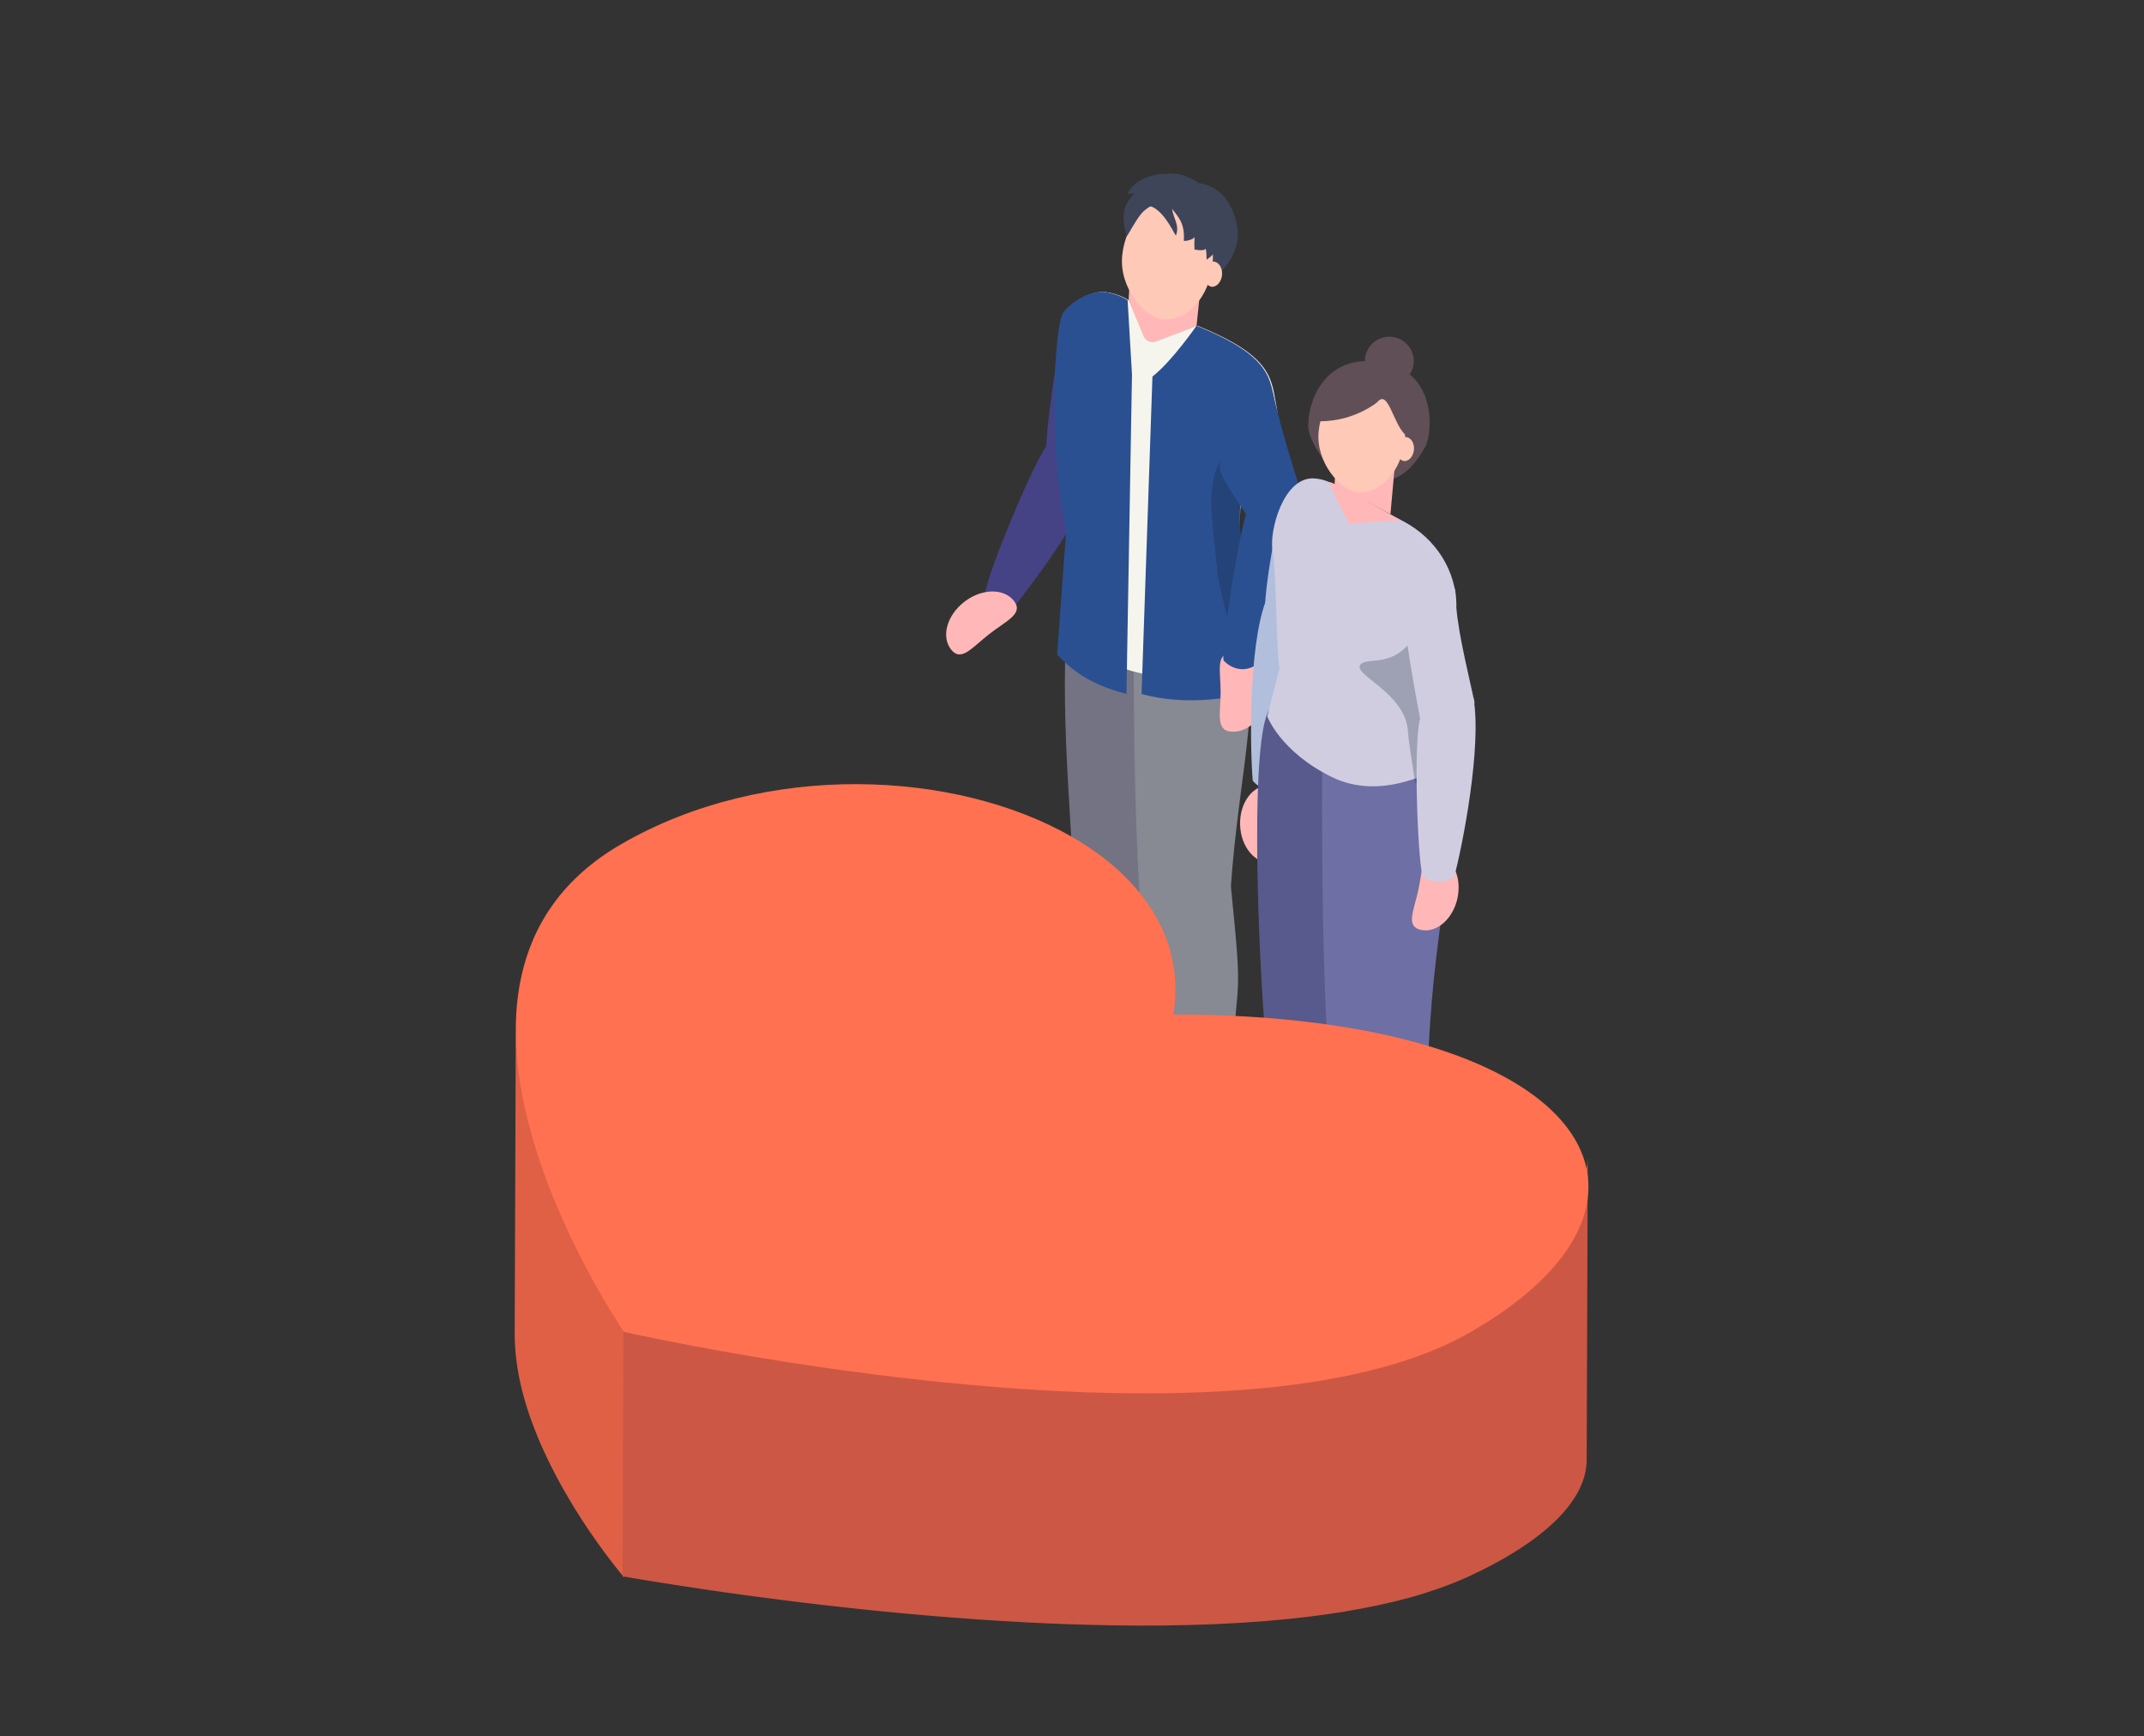 <svg width="247" height="200" viewBox="0 0 247 200" fill="none" xmlns="http://www.w3.org/2000/svg">
<rect x="0" y="0" width="247" height="200" fill="#333333" stroke="none"/>
<g clip-path="url(#clip0_15017_16199)">
<path d="M120.696 51.153C118.718 53.844 112.933 68.17 113.574 68.436C114.43 68.795 116.209 69.303 117.039 69.681C119.233 66.701 125.26 59.227 126.402 53.541C126.581 52.652 122.399 48.838 120.7 51.153H120.696Z" fill="#454285"/>
<path d="M109.571 74.82C110.736 76.299 111.99 74.576 113.985 73.025C115.983 71.473 117.968 70.683 116.803 69.204C115.638 67.725 113.072 67.784 111.078 69.336C109.083 70.887 108.406 73.341 109.571 74.82Z" fill="#FFB8B7"/>
<path d="M130.431 44.579C129.352 48.041 126.83 56.434 125.698 58.69C123.524 58.308 122.688 52.319 120.514 51.941C120.553 49.012 121.559 42.089 122.429 37.859C123.069 34.75 131.506 41.13 130.431 44.579Z" fill="#454285"/>
<path d="M125.343 101.191C123.351 95.479 122.651 76.5 124.39 74.276C125.124 73.338 133.186 76.945 134.211 77.01C135.207 83.677 133.315 95.657 132.183 101.154C131.865 102.528 126.816 105.417 125.343 101.187V101.191Z" fill="#737383"/>
<path d="M133.378 107.011C131.41 101.289 130.789 82.31 132.535 80.093C133.272 79.158 141.321 82.798 142.343 82.867C143.312 89.537 141.37 101.51 140.215 107.004C139.89 108.374 134.832 111.243 133.375 107.011H133.378Z" fill="#878993"/>
<path d="M128.957 133.411C135.459 127.719 134.424 126.975 133.723 125.13C131.025 118.052 126.757 126.076 122.9 128.309C109.236 136.234 123.477 138.204 128.957 133.408V133.411Z" fill="#F5F5ED"/>
<path d="M124.809 126.043C126.624 128.619 128.337 128.8 129.727 129.235C132.034 129.956 134.324 130.302 134.381 127.719C134.915 104.587 134.653 117.222 134.138 100.354C134.138 100.354 123.202 96.609 123.544 98.513C125.452 109.168 124.43 115.167 124.809 126.043Z" fill="#737383"/>
<path d="M123.544 98.865C124.198 100.805 124.184 102.821 127.142 104.165C130.288 105.598 134.175 103.51 134.234 101.233C134.769 80.825 138.201 78.674 136.312 64.359L124.125 61.648C121.649 74.843 122.976 87.837 123.544 98.862V98.865Z" fill="#737383"/>
<path d="M136.309 142.41C142.811 136.718 141.775 135.974 141.075 134.129C138.376 127.051 134.108 135.075 130.252 137.308C116.587 145.233 130.829 147.203 136.309 142.407V142.41Z" fill="#F5F5ED"/>
<path d="M131.291 103.147C131.921 105.087 131.908 107.103 134.756 108.447C137.786 109.88 141.477 107.788 141.59 105.515C142.399 89.267 145.413 82.956 143.594 68.641L130.989 62.656C130.843 64.283 130.59 65.94 130.59 67.659C130.59 78.829 130.59 91.945 131.294 103.147H131.291Z" fill="#878993"/>
<path d="M132.628 133.55C133.259 135.747 135.721 136.363 137.059 136.797C139.283 137.519 141.579 134.525 141.639 131.945C142.154 108.813 143.504 118.941 141.805 102.073C141.805 102.073 131.632 103.111 131.632 105.061C131.632 117.719 132.27 122.673 132.631 133.55H132.628Z" fill="#878993"/>
<path d="M130.019 34.585L137.779 38.209L138.492 31.351L130.384 28.468L130.019 34.585Z" fill="#FFB8B7"/>
<path d="M130.019 34.585C130.029 35.053 130.391 38.456 131.967 39.921C133.036 40.221 135.953 38.07 137.958 37.932C137.958 37.932 130.756 34.612 130.019 34.582V34.585Z" fill="#FFB8B7"/>
<path d="M122.957 60.956C122.482 59.029 121.566 54.381 121.566 45.32C121.566 43.871 121.841 37.233 122.595 36.031C123.03 35.336 125.004 33.614 127.208 33.614C129.083 33.857 130.019 34.585 130.019 34.585L131.745 38.739C131.974 39.286 132.598 39.552 133.156 39.342L137.958 37.527C146.837 41.107 146.439 43.778 147.079 46.95C147.315 48.113 147.086 49.322 146.468 50.34L143.285 55.587C141.991 62.26 143.88 68.881 144.985 75.96C143.319 76.282 137.255 79.145 130.59 77.35C127.334 76.473 124.424 74.243 122.163 71.76L122.957 60.953V60.956Z" fill="#F5F5ED"/>
<path d="M132.767 43.373C134.998 41.647 137.845 37.527 137.845 37.527C146.724 41.107 146.325 43.779 146.966 46.95C147.202 48.113 146.973 49.322 146.355 50.34L143.172 55.587C141.878 62.26 144.805 72.3 145.914 79.379C144.248 79.701 138.181 81.734 131.513 79.942" fill="#2B5091"/>
<path d="M129.774 79.942C126.518 79.066 124.045 77.87 121.785 75.386L122.844 60.956C122.369 59.029 121.453 54.381 121.453 45.32C121.453 43.871 121.729 37.233 122.482 36.031C122.917 35.336 124.892 33.614 127.095 33.614C128.971 33.857 129.907 34.585 129.907 34.585L130.411 43.126" fill="#2B5091"/>
<path opacity="0.26" d="M140.922 52.662C142.562 54.73 145.579 49.194 145.519 51.855L143.282 55.587C142.011 62.234 145.104 72.28 145.911 79.379C144.537 79.665 144.822 79.589 143.511 79.942C143.292 78.502 140.328 67.31 140.229 65.861C139.91 61.239 138.559 55.603 140.922 52.662Z" fill="#112232"/>
<path d="M140.733 54.652C142.17 57.53 146.551 63.548 147.882 65.37C149.85 64.751 148.526 60.225 150.494 59.605C149.655 55.08 148.364 52.728 146.687 45.402C146.063 42.665 139.299 51.783 140.733 54.652Z" fill="#2B5091"/>
<path d="M142.057 75.176C139.966 75.176 140.623 77.215 140.623 79.731C140.623 82.248 139.966 84.287 142.057 84.287C144.148 84.287 145.844 82.248 145.844 79.731C145.844 77.215 144.148 75.176 142.057 75.176Z" fill="#FFB8B7"/>
<path d="M144.208 57.079C142.824 60.113 140.511 75.624 140.995 76.118C142.051 77.188 143.451 77.382 144.643 76.638C146.18 73.278 152.084 64.52 150.494 58.944C149.937 56.993 145.4 54.474 144.208 57.082V57.079Z" fill="#2B5091"/>
<path d="M130.358 23.198C131.221 21.387 134.314 18.379 138.038 21.074C138.171 21.169 138.038 21.074 138.207 21.1C142.14 21.742 142.612 26.239 142.612 26.973C142.612 31.986 135.077 35.982 132.12 32.905C131.294 32.046 129.996 30.623 129.996 27.968C129.996 26.983 129.057 25.922 130.354 23.198H130.358Z" fill="#3E4559"/>
<path d="M129.282 29.457C128.917 33.222 131.924 36.496 133.829 36.769C136.687 37.181 139.329 34.213 139.694 30.448C140.059 26.683 138.021 23.409 135.147 23.136C132.273 22.862 129.647 25.692 129.282 29.457Z" fill="#FFC9B7"/>
<path d="M138.576 31.473C138.499 32.273 139.137 32.968 139.541 33.027C140.149 33.113 140.71 32.484 140.786 31.683C140.862 30.883 140.431 30.188 139.82 30.129C139.21 30.069 138.652 30.672 138.576 31.473Z" fill="#FFC9B7"/>
<path d="M130.696 22.279C130.162 22.339 129.87 22.352 129.939 22.217C131.018 20.115 134.158 19.944 134.241 20.082C135.061 19.7 137.915 20.744 138.154 21.7C138.31 22.316 137.948 22.543 137.338 22.648C137.394 22.681 137.45 22.717 137.51 22.757C138.3 22.787 139.458 23.281 139.664 23.729C139.767 23.686 141.377 25.211 141.068 26.934C141.048 27.046 140.896 26.904 140.637 26.627C140.68 27.362 140.842 28.59 139.057 29.885C138.937 29.974 139.063 29.308 138.901 28.62C138.838 28.986 137.46 28.775 137.573 28.666C137.59 28.65 137.603 28.633 137.62 28.617C137.563 28.432 137.62 27.714 137.62 27.217C137.686 27.582 136.375 27.863 136.385 27.708C136.508 25.689 135.744 25.007 135.031 24.048C135.207 25.28 135.907 25.889 135.486 27.108C135.416 27.312 134.347 24.536 132.701 23.804C131.685 23.472 129.886 27.355 129.82 27.154C128.821 24.18 130.036 23.024 130.696 22.283V22.279Z" fill="#3E4559"/>
<path d="M146.053 90.482C147.899 90.42 147.384 92.429 147.471 94.883C147.557 97.337 148.204 99.306 146.359 99.369C144.513 99.432 142.95 97.492 142.867 95.038C142.784 92.584 144.211 90.545 146.053 90.482Z" fill="#FFB8B7"/>
<path d="M151.42 72.745C151.696 75.983 148.45 90.321 147.846 90.617C146.525 91.263 145.17 90.986 144.321 89.916C144.012 86.329 143.83 74.681 145.778 69.365C146.083 68.532 151.185 69.961 151.42 72.745Z" fill="#B1BFDD"/>
<path d="M153.004 152.707C155.048 150.319 155.682 148.372 154.746 146.966C152.177 143.092 149.568 148.023 147.434 150.095C138.762 158.514 150.67 155.431 153.004 152.707Z" fill="#633750"/>
<path d="M147.135 117.798C148.397 126.138 150.909 137.937 150.547 144.232C150.514 144.838 151.035 146.844 149.585 147.792C148.968 148.197 149.167 150.154 149.784 150.17C154.162 150.289 154.563 145.888 155.184 142.483C155.698 136.534 158.413 124.765 154.709 115.137C154.291 113.935 146.505 113.628 147.135 117.798Z" fill="#FFB8B7"/>
<path d="M147.773 119.669C145.871 114.218 145.204 96.098 146.863 93.977C147.564 93.081 155.26 96.523 156.236 96.586C157.189 102.95 155.38 114.386 154.301 119.636C153.996 120.947 149.18 123.704 147.773 119.669Z" fill="#FFB8B7"/>
<path d="M149.293 144.103C149.549 144.927 149.615 145.496 151.069 145.944C153.485 146.689 155.722 144.531 155.908 142.364C157.584 122.943 156.701 133.553 156.963 119.336C156.963 119.336 145.602 115.674 145.665 117.314C145.851 122.107 149.412 134.936 149.29 144.103H149.293Z" fill="#58598C"/>
<path d="M145.605 117.252C146.302 119.103 146.285 121.026 149.432 122.311C152.777 123.678 156.91 121.685 156.973 119.514C157.54 100.031 161.191 97.979 159.183 84.313L146.222 81.724C144.108 85.219 144.832 106.556 145.605 117.252Z" fill="#58598C"/>
<path d="M160.78 155.727C163.027 153.527 163.83 151.643 163.027 150.161C160.81 146.079 157.776 150.763 155.466 152.641C146.08 160.269 158.214 158.24 160.783 155.727H160.78Z" fill="#633750"/>
<path d="M155.443 125.364C153.564 119.903 152.97 101.784 154.64 99.669C155.343 98.776 163.027 102.251 164.003 102.317C164.929 108.684 163.073 120.114 161.971 125.358C161.663 126.665 156.834 129.406 155.443 125.364Z" fill="#FFC9B7"/>
<path d="M154.985 121.178C156.2 129.525 158.652 141.336 158.257 147.631C158.221 148.237 158.194 149.492 157.511 150.77C157.165 151.419 157.063 152.391 157.67 152.496C162.702 153.372 162.263 149.311 162.904 145.908C163.448 139.963 166.226 128.207 162.575 118.559C162.164 117.354 154.378 117.008 154.988 121.181L154.985 121.178Z" fill="#FFC9B7"/>
<path d="M153.079 122.117C153.776 123.968 153.76 125.891 156.906 127.176C160.252 128.543 164.384 126.55 164.447 124.379C165.015 104.896 167.972 103.025 165.964 89.359L152.744 83.463C152.585 85.018 152.306 86.599 152.306 88.239C152.306 98.901 152.306 111.421 153.083 122.117H153.079Z" fill="#6E6FA4"/>
<path d="M157.109 147.687C157.822 149.531 157.524 149.054 159.004 149.406C161.463 149.989 163.554 147.69 163.597 145.516C163.979 126.03 165.011 137.72 164.328 123.516C164.328 123.516 153.796 120.147 153.813 121.787C153.916 132.449 156.624 138.53 157.112 147.684L157.109 147.687Z" fill="#6E6FA4"/>
<path d="M157.009 154.615L159.521 154.978C160.267 155.086 160.959 154.573 161.068 153.834L161.34 151.972C161.449 151.232 160.933 150.545 160.187 150.438L157.674 150.075C156.929 149.967 156.237 150.48 156.128 151.22L155.855 153.081C155.747 153.821 156.263 154.508 157.009 154.615Z" fill="#633750"/>
<path d="M149.153 151.925L151.688 152.067C152.44 152.109 153.084 151.539 153.127 150.792L153.234 148.914C153.277 148.168 152.701 147.528 151.949 147.486L149.414 147.344C148.662 147.301 148.018 147.872 147.975 148.619L147.868 150.497C147.825 151.243 148.401 151.882 149.153 151.925Z" fill="#633750"/>
<path d="M160.056 44.381C161.612 44.381 162.874 43.129 162.874 41.585C162.874 40.04 161.612 38.788 160.056 38.788C158.5 38.788 157.238 40.04 157.238 41.585C157.238 43.129 158.5 44.381 160.056 44.381Z" fill="#604F56"/>
<path d="M150.713 48.996C150.713 51.529 154.563 55.495 155.37 56.295C157.59 58.499 154.626 57.267 157.388 55.574C158.533 54.872 161.251 56.835 164.235 51.394C165.002 49.994 165.722 42.501 158.725 41.654C152.542 40.906 150.713 46.222 150.713 48.993V48.996Z" fill="#604F56"/>
<path d="M154.799 64.401C153.813 67.379 151.51 74.603 150.475 76.543C148.49 76.213 147.726 70.32 145.738 69.994C145.775 67.475 146.691 62.257 147.487 58.621C148.072 55.946 155.782 61.437 154.796 64.401H154.799Z" fill="#B1BFDD"/>
<path d="M146.594 63.334C147.099 66.44 147.016 75.12 147.411 76.958L145.99 82.511C145.99 82.511 147.471 86.546 153.358 89.471C159.323 92.436 165.34 88.532 166.724 88.223C165.805 81.47 163.352 82.597 164.424 76.23L167.789 69.846C167.789 65.791 165.456 62.053 161.692 60.057L160.743 59.553L153.481 55.706C152.761 55.317 151.988 55.129 151.241 55.099C147.789 55.099 146.246 61.18 146.594 63.337V63.334Z" fill="#D0CDE1"/>
<path d="M153.753 55.775L160.186 59.23L160.776 52.688L154.055 49.938L153.753 55.775Z" fill="#FFB8B7"/>
<path d="M151.915 49.698C151.566 53.291 154.434 56.414 156.253 56.674C158.981 57.066 161.5 54.233 161.849 50.643C162.197 47.053 160.252 43.927 157.511 43.666C154.766 43.406 152.263 46.107 151.915 49.698Z" fill="#FFC9B7"/>
<path d="M160.783 51.621C160.71 52.385 161.318 53.047 161.706 53.103C162.287 53.186 162.821 52.586 162.894 51.822C162.967 51.058 162.556 50.396 161.972 50.34C161.387 50.284 160.856 50.857 160.783 51.621Z" fill="#FFC9B7"/>
<path d="M158.672 46.321C159.927 44.783 160.471 48.746 161.892 50.076C162.121 50.29 162.453 50.185 162.453 50.185C163.336 49.134 161.384 43.426 157.816 43.087C155.151 42.833 153.505 44.352 152.741 46.008C152.615 46.285 151.779 48.528 152.068 48.528C156.074 48.528 158.676 46.321 158.676 46.321H158.672Z" fill="#604F56"/>
<path d="M153.14 55.524C153.15 55.969 155.423 60.314 155.423 60.314C155.423 60.314 159.393 60.053 161.304 59.922C161.304 59.922 153.847 55.551 153.143 55.524H153.14Z" fill="#FFB8B7"/>
<path opacity="0.26" d="M156.694 76.605C157.318 75.64 160.126 76.892 162.376 74.089C163.94 76.062 167.302 68.321 167.249 70.861L164.633 77.168C163.422 83.512 165.901 82.439 166.671 89.211C165.938 89.359 165.686 89.675 163.05 90.245C162.841 88.872 162.297 85.604 162.201 84.221C161.895 79.81 155.934 77.781 156.694 76.602V76.605Z" fill="#112232"/>
<path d="M165.576 98.417C163.77 98.035 163.92 100.1 163.402 102.505C162.884 104.906 161.899 106.734 163.704 107.116C165.51 107.498 167.391 105.861 167.909 103.46C168.427 101.059 167.382 98.802 165.576 98.42V98.417Z" fill="#FFB8B7"/>
<path d="M161.643 70.344C161.935 73.552 162.997 79.678 163.601 82.765C165.612 82.824 167.879 80.917 169.89 80.976C168.891 76.335 167.746 72.017 167.677 68.298C167.624 65.561 161.357 67.234 161.643 70.344Z" fill="#D0CDE1"/>
<path d="M163.601 82.768C162.755 85.907 163.415 100.588 163.959 100.986C165.148 101.853 166.528 101.816 167.554 100.907C168.493 97.429 170.733 85.993 169.754 80.423C169.602 79.55 164.328 80.067 163.601 82.768Z" fill="#D0CDE1"/>
</g>
<g clip-path="url(#clip1_15017_16199)">
<path d="M71.941 146.563C71.928 146.548 71.911 146.527 71.894 146.508C71.858 146.464 71.822 146.419 71.775 146.364C71.752 146.336 71.722 146.299 71.696 146.267C71.649 146.212 71.603 146.157 71.553 146.092C71.524 146.055 71.49 146.013 71.457 145.971C71.404 145.903 71.348 145.835 71.288 145.759C71.249 145.71 71.202 145.652 71.159 145.6C71.1 145.526 71.04 145.45 70.977 145.369C70.927 145.306 70.878 145.241 70.825 145.175C70.758 145.089 70.689 145.002 70.619 144.911C70.566 144.843 70.513 144.772 70.457 144.701C70.384 144.604 70.305 144.502 70.228 144.4C70.169 144.321 70.109 144.24 70.046 144.159C69.967 144.054 69.887 143.947 69.805 143.837C69.738 143.748 69.672 143.659 69.606 143.57C69.523 143.454 69.434 143.334 69.347 143.213C69.278 143.119 69.212 143.025 69.142 142.928C69.053 142.802 68.96 142.671 68.867 142.54C68.798 142.441 68.725 142.341 68.655 142.239C68.559 142.103 68.46 141.959 68.364 141.817C68.291 141.712 68.218 141.608 68.145 141.5C68.039 141.343 67.93 141.181 67.821 141.018C67.754 140.919 67.688 140.824 67.622 140.722C67.483 140.515 67.344 140.301 67.205 140.083C67.165 140.02 67.125 139.96 67.082 139.897C66.9 139.617 66.718 139.329 66.536 139.035C66.486 138.954 66.436 138.87 66.383 138.789C66.254 138.58 66.125 138.37 65.992 138.153C65.744 137.741 65.496 137.32 65.247 136.888C65.188 136.783 65.125 136.675 65.065 136.568C64.85 136.191 64.638 135.806 64.429 135.415C64.386 135.337 64.343 135.258 64.3 135.177C64.058 134.724 63.82 134.263 63.588 133.794C63.532 133.681 63.475 133.566 63.422 133.454C63.224 133.05 63.031 132.642 62.839 132.23C62.796 132.133 62.75 132.039 62.707 131.942C62.488 131.455 62.273 130.963 62.068 130.465C62.021 130.35 61.975 130.234 61.928 130.119C61.76 129.695 61.594 129.268 61.435 128.838C61.395 128.728 61.352 128.618 61.312 128.508C61.13 127.997 60.958 127.481 60.796 126.963C60.763 126.853 60.73 126.74 60.696 126.63C60.564 126.19 60.441 125.75 60.325 125.307C60.292 125.182 60.259 125.059 60.229 124.933C60.11 124.451 60.001 123.966 59.908 123.482C59.898 123.437 59.895 123.395 59.885 123.351C59.802 122.911 59.729 122.468 59.666 122.028C59.647 121.879 59.627 121.732 59.61 121.583C59.567 121.226 59.531 120.87 59.501 120.517C59.487 120.37 59.474 120.226 59.468 120.079C59.438 119.592 59.418 119.107 59.421 118.623L59.295 153.659C59.295 154.144 59.312 154.628 59.342 155.116C59.352 155.262 59.365 155.406 59.375 155.553C59.405 155.909 59.438 156.266 59.484 156.619C59.504 156.768 59.521 156.915 59.541 157.064C59.603 157.504 59.673 157.945 59.756 158.382C59.766 158.426 59.769 158.474 59.779 158.518C59.875 159.003 59.984 159.485 60.1 159.967C60.11 160.011 60.12 160.058 60.13 160.103C60.15 160.184 60.176 160.265 60.196 160.346C60.309 160.789 60.435 161.229 60.564 161.667C60.597 161.777 60.63 161.889 60.663 161.999C60.826 162.518 60.998 163.031 61.18 163.542C61.22 163.655 61.263 163.765 61.303 163.877C61.462 164.307 61.624 164.734 61.796 165.156C61.842 165.271 61.889 165.386 61.935 165.499C62.141 165.996 62.352 166.489 62.574 166.976C62.617 167.073 62.664 167.17 62.71 167.267C62.899 167.678 63.094 168.087 63.29 168.487C63.346 168.603 63.402 168.715 63.459 168.831C63.694 169.299 63.929 169.76 64.171 170.214C64.214 170.295 64.257 170.371 64.3 170.452C64.512 170.842 64.724 171.227 64.939 171.604C64.999 171.712 65.058 171.817 65.121 171.921C65.37 172.351 65.618 172.775 65.867 173.187C65.873 173.2 65.883 173.215 65.89 173.228C66.016 173.438 66.141 173.64 66.267 173.844C66.314 173.917 66.36 173.996 66.406 174.069C66.589 174.363 66.771 174.651 66.953 174.931C66.999 175.004 67.046 175.072 67.092 175.146C67.225 175.353 67.36 175.557 67.49 175.754C67.559 175.856 67.625 175.955 67.692 176.055C67.801 176.217 67.91 176.377 68.016 176.534C68.089 176.641 68.162 176.744 68.235 176.848C68.334 176.99 68.43 177.131 68.526 177.27C68.602 177.378 68.672 177.477 68.745 177.582C68.834 177.708 68.924 177.836 69.013 177.956C69.086 178.059 69.159 178.158 69.232 178.258C69.314 178.373 69.397 178.486 69.477 178.596C69.546 178.692 69.616 178.784 69.685 178.878C69.765 178.983 69.841 179.085 69.914 179.185C69.98 179.274 70.046 179.36 70.109 179.444C70.179 179.538 70.248 179.63 70.318 179.717C70.381 179.798 70.441 179.876 70.5 179.952C70.57 180.041 70.633 180.125 70.699 180.206C70.749 180.272 70.798 180.335 70.848 180.395C70.914 180.481 70.977 180.56 71.04 180.639C71.08 180.691 71.123 180.741 71.159 180.791C71.219 180.864 71.272 180.929 71.325 180.995C71.361 181.039 71.398 181.087 71.431 181.126C71.477 181.181 71.514 181.228 71.553 181.278C71.587 181.32 71.623 181.362 71.653 181.398C71.683 181.435 71.706 181.461 71.729 181.493C71.759 181.529 71.792 181.568 71.815 181.597C71.818 181.603 71.822 181.605 71.828 181.61C71.865 181.655 71.901 181.697 71.924 181.723L72.05 146.694C72.024 146.663 71.984 146.616 71.938 146.561L71.941 146.563Z" fill="#E06046"/>
<path d="M169.381 146.654C168.894 146.879 168.39 147.096 167.88 147.305C167.723 147.37 167.56 147.433 167.396 147.495C167.03 147.642 166.654 147.783 166.275 147.921C166.095 147.986 165.912 148.052 165.729 148.114C165.324 148.255 164.915 148.391 164.497 148.522C164.346 148.569 164.199 148.618 164.049 148.665C163.483 148.84 162.908 149.007 162.319 149.167C162.27 149.18 162.218 149.193 162.166 149.206C161.093 149.493 159.985 149.759 158.847 150.002C158.736 150.026 158.625 150.049 158.511 150.073C157.415 150.303 156.291 150.512 155.143 150.702C155.022 150.723 154.905 150.741 154.784 150.762C153.447 150.979 152.083 151.172 150.684 151.34C150.668 151.34 150.655 151.342 150.638 151.345C149.246 151.512 147.827 151.65 146.385 151.773C146.222 151.786 146.058 151.799 145.895 151.812C145.019 151.883 144.139 151.948 143.25 152.003C143.188 152.005 143.129 152.011 143.067 152.013C142.217 152.066 141.357 152.11 140.497 152.146C140.304 152.154 140.112 152.165 139.919 152.173C139.029 152.209 138.134 152.24 137.231 152.264C137.065 152.269 136.895 152.272 136.725 152.274C135.898 152.293 135.064 152.308 134.23 152.319C134.103 152.319 133.979 152.321 133.851 152.324C132.18 152.34 130.503 152.335 128.82 152.311C128.696 152.311 128.571 152.308 128.444 152.306C126.763 152.28 125.08 152.24 123.399 152.18C123.324 152.178 123.246 152.175 123.171 152.173C121.487 152.113 119.807 152.039 118.136 151.951C118.071 151.948 118.008 151.945 117.943 151.94C116.269 151.851 114.609 151.747 112.961 151.635C112.755 151.622 112.549 151.606 112.34 151.593C112.003 151.569 111.666 151.546 111.333 151.52C111.019 151.496 110.705 151.473 110.391 151.449C110.064 151.423 109.737 151.4 109.41 151.373C109.097 151.35 108.783 151.324 108.469 151.298C108.145 151.272 107.825 151.245 107.505 151.217C107.191 151.191 106.877 151.165 106.566 151.136C106.246 151.107 105.929 151.081 105.612 151.052C105.308 151.026 105.004 150.997 104.703 150.971C104.382 150.943 104.065 150.911 103.745 150.882C103.444 150.854 103.143 150.825 102.846 150.796C102.532 150.765 102.218 150.736 101.908 150.705C101.617 150.676 101.322 150.647 101.032 150.619C100.727 150.587 100.423 150.556 100.119 150.525C99.822 150.493 99.524 150.462 99.227 150.433C98.936 150.402 98.645 150.371 98.357 150.339C98.063 150.308 97.769 150.277 97.475 150.243C97.184 150.211 96.896 150.18 96.608 150.146C96.327 150.115 96.049 150.083 95.771 150.052C95.474 150.018 95.18 149.984 94.885 149.95C94.621 149.919 94.356 149.89 94.094 149.859C93.803 149.825 93.519 149.791 93.231 149.757C92.97 149.726 92.705 149.694 92.447 149.663C92.162 149.629 91.881 149.595 91.603 149.558C91.358 149.527 91.109 149.498 90.868 149.467C90.59 149.433 90.318 149.396 90.044 149.363C89.792 149.331 89.54 149.3 89.295 149.266C89.043 149.235 88.795 149.201 88.543 149.169C88.295 149.138 88.046 149.104 87.804 149.073C87.54 149.039 87.281 149.002 87.023 148.968C86.804 148.939 86.585 148.911 86.369 148.879C86.111 148.845 85.862 148.809 85.611 148.775C85.392 148.746 85.173 148.715 84.957 148.686C84.722 148.652 84.489 148.621 84.26 148.59C84.048 148.561 83.832 148.529 83.623 148.501C83.388 148.467 83.159 148.435 82.927 148.401C82.731 148.373 82.534 148.344 82.341 148.318C82.116 148.287 81.9 148.253 81.681 148.221C81.492 148.193 81.302 148.166 81.116 148.138C80.91 148.106 80.707 148.078 80.507 148.046C80.324 148.018 80.135 147.991 79.955 147.963C79.752 147.931 79.559 147.903 79.363 147.874C79.197 147.848 79.023 147.822 78.863 147.798C78.69 147.772 78.526 147.746 78.36 147.72C78.18 147.691 77.997 147.665 77.823 147.636C77.66 147.61 77.506 147.587 77.349 147.561C77.196 147.537 77.039 147.511 76.888 147.487C76.712 147.459 76.545 147.433 76.375 147.406C76.251 147.386 76.12 147.365 76.002 147.346C75.859 147.323 75.725 147.302 75.587 147.278C75.453 147.258 75.313 147.234 75.185 147.213C75.019 147.184 74.862 147.161 74.705 147.135C74.629 147.122 74.551 147.109 74.479 147.098C74.338 147.075 74.214 147.054 74.084 147.033C73.989 147.017 73.891 147.002 73.799 146.986C73.708 146.97 73.629 146.957 73.544 146.942C73.446 146.926 73.341 146.908 73.25 146.892C73.175 146.879 73.116 146.868 73.047 146.858C72.867 146.827 72.707 146.801 72.56 146.774C72.233 146.717 71.985 146.675 71.847 146.649L71.723 181.574C71.861 181.597 72.109 181.642 72.436 181.699C72.58 181.725 72.743 181.751 72.923 181.783C72.992 181.793 73.054 181.806 73.126 181.817C73.217 181.832 73.322 181.851 73.42 181.866C73.505 181.882 73.583 181.895 73.675 181.911C73.809 181.934 73.956 181.958 74.1 181.981C74.175 181.994 74.247 182.005 74.325 182.018C74.46 182.039 74.603 182.065 74.744 182.086C74.852 182.104 74.95 182.12 75.064 182.138C75.208 182.161 75.365 182.188 75.519 182.211C75.633 182.229 75.741 182.248 75.859 182.266C76.025 182.292 76.205 182.321 76.382 182.349C76.503 182.368 76.62 182.389 76.748 182.407C76.921 182.433 77.104 182.462 77.284 182.49C77.425 182.511 77.559 182.535 77.703 182.556C77.895 182.587 78.098 182.618 78.301 182.647C78.438 182.668 78.575 182.689 78.716 182.712C78.909 182.741 79.108 182.772 79.308 182.801C79.484 182.827 79.654 182.853 79.834 182.882C80.027 182.911 80.23 182.942 80.426 182.971C80.606 182.997 80.782 183.023 80.968 183.052C81.194 183.086 81.426 183.12 81.658 183.154C81.838 183.18 82.015 183.206 82.198 183.232C82.42 183.263 82.652 183.297 82.881 183.331C83.08 183.36 83.28 183.389 83.483 183.418C83.721 183.452 83.966 183.485 84.212 183.519C84.411 183.548 84.61 183.574 84.816 183.603C85.058 183.637 85.303 183.671 85.549 183.705C85.774 183.736 86 183.768 86.232 183.799C86.471 183.83 86.716 183.864 86.958 183.895C87.193 183.927 87.432 183.958 87.67 183.989C87.925 184.023 88.184 184.057 88.442 184.091C88.684 184.123 88.926 184.154 89.174 184.185C89.429 184.219 89.691 184.251 89.952 184.285C90.21 184.319 90.469 184.35 90.73 184.384C90.995 184.418 91.26 184.449 91.528 184.483C91.786 184.514 92.044 184.546 92.306 184.58C92.584 184.614 92.868 184.648 93.15 184.682C93.418 184.713 93.682 184.744 93.954 184.778C94.235 184.812 94.519 184.843 94.8 184.877C95.075 184.909 95.35 184.94 95.627 184.971C95.922 185.005 96.219 185.039 96.52 185.071C96.791 185.102 97.063 185.131 97.334 185.162C97.638 185.196 97.945 185.227 98.253 185.261C98.534 185.293 98.815 185.321 99.099 185.353C99.4 185.384 99.701 185.415 100.005 185.447C100.299 185.478 100.593 185.507 100.891 185.538C101.198 185.57 101.506 185.601 101.813 185.63C102.107 185.658 102.405 185.687 102.702 185.716C103.016 185.747 103.33 185.776 103.647 185.805C103.951 185.833 104.255 185.862 104.562 185.891C104.87 185.919 105.18 185.946 105.491 185.974C105.805 186.003 106.118 186.029 106.436 186.058C106.753 186.087 107.073 186.113 107.393 186.139C107.701 186.165 108.011 186.191 108.322 186.215C108.649 186.241 108.976 186.267 109.306 186.293C109.62 186.316 109.93 186.343 110.244 186.366C110.571 186.392 110.898 186.416 111.228 186.439C111.549 186.463 111.872 186.486 112.196 186.51C112.353 186.52 112.506 186.533 112.663 186.544C112.722 186.549 112.784 186.551 112.843 186.554C114.488 186.666 116.145 186.771 117.819 186.86C117.884 186.862 117.95 186.865 118.012 186.87C119.682 186.959 121.363 187.032 123.046 187.092C123.122 187.095 123.2 187.097 123.275 187.1C124.956 187.157 126.639 187.199 128.32 187.225C128.444 187.225 128.568 187.228 128.696 187.23C130.379 187.254 132.06 187.259 133.727 187.244C133.756 187.244 133.786 187.244 133.812 187.244C133.907 187.244 134.005 187.238 134.099 187.238C134.936 187.228 135.77 187.215 136.6 187.194C136.767 187.189 136.934 187.186 137.101 187.183C138.003 187.16 138.899 187.129 139.791 187.092C139.981 187.084 140.17 187.076 140.36 187.066C141.226 187.027 142.086 186.982 142.939 186.933C143.002 186.93 143.06 186.928 143.122 186.922C144.012 186.867 144.891 186.802 145.767 186.732C145.872 186.724 145.98 186.719 146.084 186.708C146.143 186.703 146.202 186.695 146.261 186.69C147.703 186.567 149.125 186.429 150.517 186.262C150.531 186.262 150.544 186.259 150.557 186.256C151.956 186.089 153.322 185.896 154.66 185.679C154.715 185.671 154.771 185.664 154.826 185.656C154.892 185.645 154.95 185.632 155.016 185.619C156.167 185.428 157.291 185.22 158.386 184.99C158.498 184.966 158.609 184.945 158.717 184.922C159.854 184.679 160.966 184.413 162.038 184.125C162.068 184.117 162.1 184.112 162.133 184.102C162.153 184.097 162.172 184.091 162.192 184.086C162.78 183.927 163.356 183.76 163.921 183.585C164.072 183.538 164.222 183.488 164.369 183.441C164.784 183.308 165.196 183.175 165.598 183.034C165.781 182.971 165.964 182.906 166.144 182.84C166.523 182.702 166.896 182.561 167.266 182.415C167.426 182.352 167.589 182.289 167.749 182.224C168.263 182.015 168.763 181.798 169.25 181.574C178.361 177.346 182.778 172.603 182.794 168.184L182.918 133.26C182.902 137.678 178.485 142.418 169.374 146.649L169.381 146.654Z" fill="#CC5744"/>
<path d="M173.967 124.403C187.092 131.939 186.182 143.759 169.448 153.432C142.597 168.95 75.425 154.209 71.893 153.432C70.536 151.399 44.722 112.752 71.576 97.234C88.229 87.609 110.125 88.722 123.465 96.382C131.635 101.072 136.596 108.221 135.173 116.86C152.968 116.86 166.033 119.849 173.967 124.406V124.403Z" fill="#FF7150"/>
</g>
<defs>
<clipPath id="clip0_15017_16199">
<rect width="61" height="138" fill="white" transform="translate(109 20)"/>
</clipPath>
<clipPath id="clip1_15017_16199">
<rect width="124" height="98" fill="white" transform="translate(59 90)"/>
</clipPath>
</defs>
</svg>
